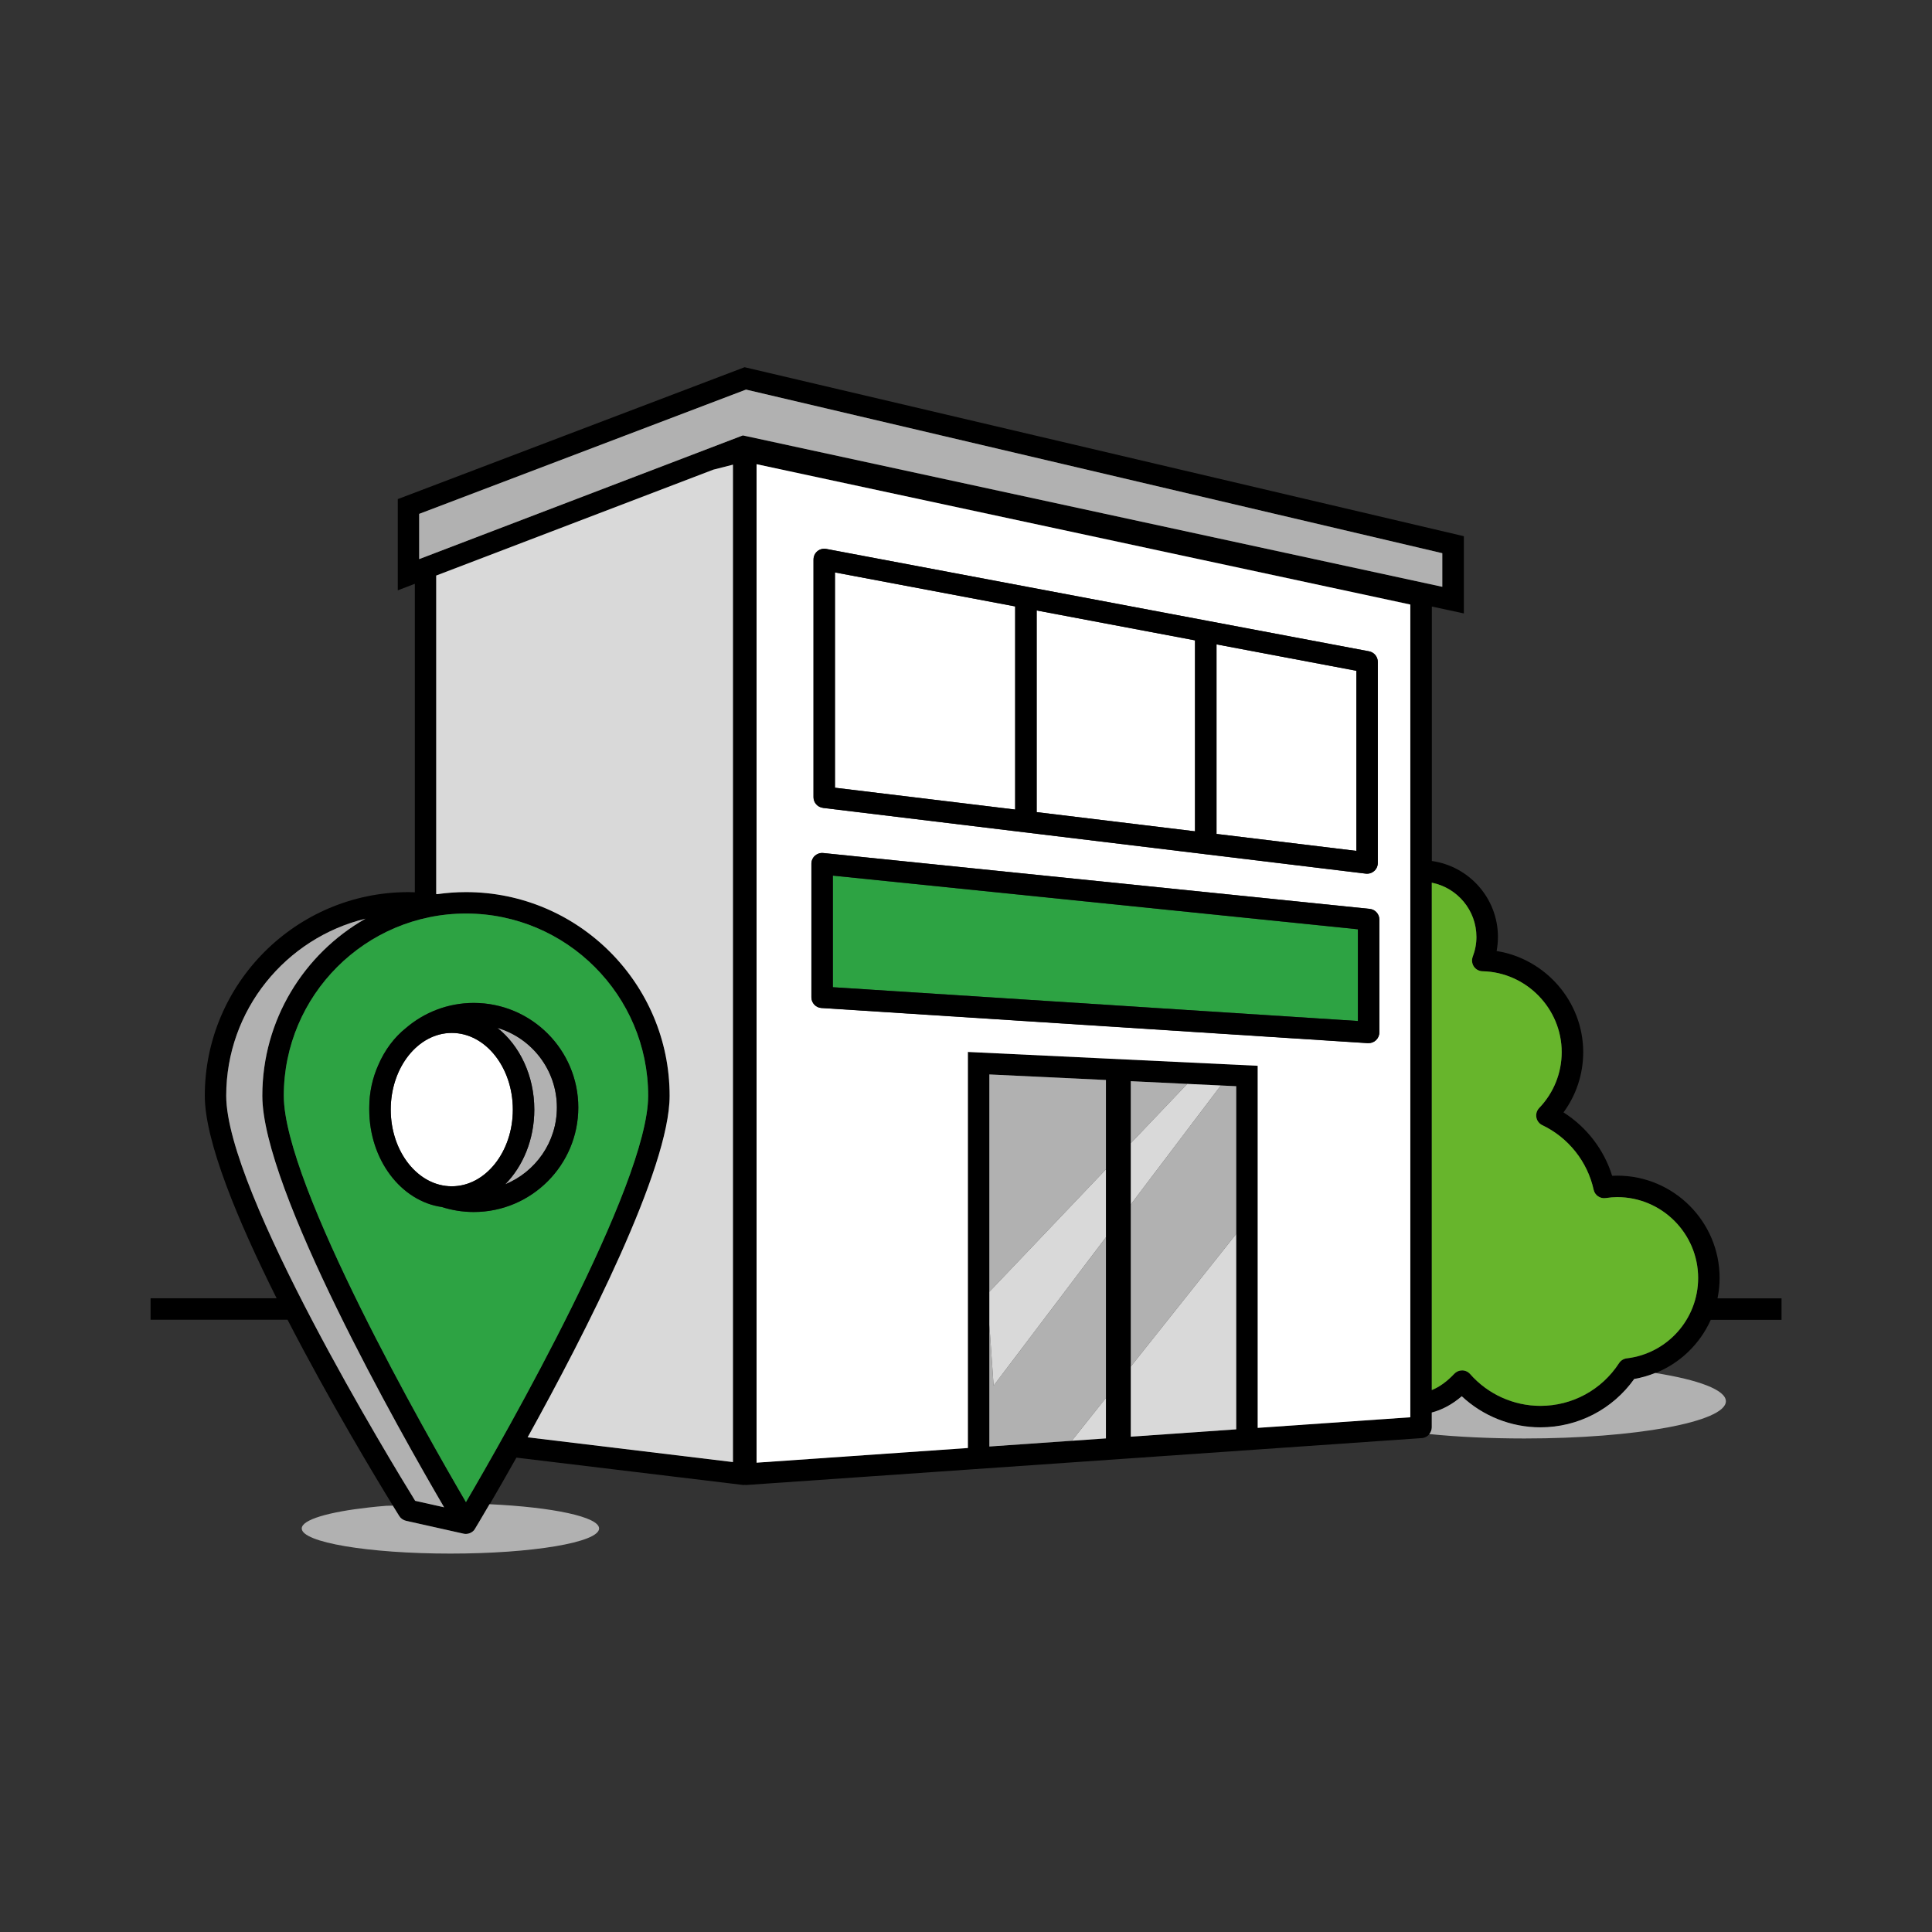 <?xml version="1.0" encoding="UTF-8"?>
<svg xmlns="http://www.w3.org/2000/svg" id="Warstwa_1" data-name="Warstwa 1" viewBox="0 0 450 450">
  <rect x="0" y="0" width="450" height="450" fill="#333333" stroke="none"/>
  <defs>
    <style>
      .cls-1 {
        fill: #d9d9d9;
      }

      .cls-2 {
        fill: #fff;
      }

      .cls-3 {
        fill: #b1b1b1;
      }

      .cls-4 {
        fill: #67b52c;
      }

      .cls-5 {
        fill: #2da343;
      }
    </style>
  </defs>
  <path d="M400.05,302.38c.31-1.52.48-3.09.48-4.7,0-13.15-10.7-23.85-23.85-23.85-.39,0-.78.01-1.18.04-1.89-6.09-5.95-11.37-11.33-14.77,2.98-4.06,4.59-8.95,4.59-14.04,0-11.79-8.79-21.75-20.17-23.55.2-1.08.31-2.17.31-3.27,0-9.02-6.71-16.48-15.4-17.7v-59.27l7.46,1.61v-17.99l-167.53-39.36-80.78,30.72v21.25l3.97-1.52v71.85c-.49-.02-.98-.04-1.48-.04-26.16,0-47.44,21.28-47.44,47.44,0,10.62,7.69,29.09,16.73,47.16h-29.36v5h31.9c9.87,19.13,20.61,36.91,24.54,43.31.8,1.31,1.33,2.15,1.5,2.42.35.57.92.97,1.57,1.11l13.41,3c.18.04.36.06.55.06.2,0,.39-.03.58-.08.04,0,.07-.02.11-.03.18-.05.35-.12.51-.21.03-.02.06-.04.09-.06.06-.04.13-.07.19-.11.06-.04.1-.1.16-.14.05-.05.11-.09.16-.14.1-.11.2-.23.28-.35.02-.03.05-.06.07-.09.28-.46,1.5-2.5,3.37-5.7,1.64-2.81,3.78-6.52,6.22-10.87l52.66,6.35c.1.01.2.02.3.02.08,0,.17-.01.25-.02.08,0,.16.02.24.02.06,0,.12,0,.17,0l157.27-10.92c.71-.05,1.33-.4,1.75-.91.36-.43.58-.98.58-1.59v-3.43c2.42-.63,4.78-1.9,6.99-3.79,4.95,4.63,11.5,7.24,18.33,7.24,8.73,0,16.81-4.19,21.85-11.27,1.71-.29,3.33-.77,4.89-1.39,5.78-2.31,10.4-6.8,12.91-12.41h16.48v-5h-14.88ZM378.91,316.39c-.74.09-1.4.5-1.8,1.12-4.05,6.23-10.9,9.95-18.31,9.95-6.26,0-12.23-2.7-16.38-7.41-.46-.53-1.13-.84-1.83-.85h-.04c-.69,0-1.35.28-1.82.79-1.71,1.81-3.46,3.07-5.24,3.79v-118.18c5.92,1.17,10.4,6.39,10.4,12.65,0,1.56-.29,3.1-.86,4.59-.29.76-.19,1.61.26,2.29.45.67,1.21,1.09,2.02,1.1,10.17.22,18.44,8.67,18.44,18.83,0,4.87-1.87,9.5-5.25,13.03-.56.58-.8,1.39-.65,2.18.14.79.66,1.46,1.38,1.81,6.06,2.88,10.53,8.5,11.96,15.04.28,1.28,1.5,2.13,2.8,1.94,1.03-.15,1.89-.22,2.69-.22,10.39,0,18.85,8.46,18.85,18.85,0,9.54-7.14,17.58-16.62,18.71ZM96.7,349.57c-5.11-8.27-44.01-71.98-44.01-94.35,0-19.96,13.85-36.73,32.44-41.24-14.34,8.17-24.03,23.59-24.03,41.24,0,21.72,32.22,78.54,42.34,95.86l-6.74-1.51ZM108.53,349.87c-8.9-15.2-42.43-73.86-42.43-94.65,0-23.4,19.04-42.44,42.43-42.44s42.44,19.04,42.44,42.44c0,20.78-33.54,79.45-42.44,94.65ZM155.97,255.22c0-26.16-21.28-47.44-47.44-47.44-2.28,0-4.51.17-6.7.48-.08-.01-.15-.02-.23-.03v-74.18l64.54-24.66,4.58-1.17v232.31l-47.82-5.77c13.43-24.25,33.07-62.6,33.07-79.55ZM335.94,128.85v7.83l-162.19-35.1-.73-.16-75.39,28.81v-10.53l76.13-28.95,162.18,38.1ZM230.44,308.56v-58.3l27.15,1.3v83.48l-7.94.55-19.21,1.33v-28.36ZM287.94,253v79.92l-24.56,1.71v-82.8l13.15.63,7.83.37,3.58.17ZM292.94,248.23l-34.56-1.65h0l-32.94-1.57v92.25l-49.22,3.42V108.11l152.27,32.69v189.3l-35.55,2.47v-84.34Z"></path>
  <path class="cls-3" d="M358.8,332.45c-6.83,0-13.38-2.61-18.33-7.24-2.21,1.9-4.57,3.16-6.99,3.79v3.43c0,.6-.22,1.15-.58,1.59,6.6.66,14.15,1.03,22.17,1.03,25.92,0,46.92-3.88,46.92-8.67,0-2.64-6.39-5-16.46-6.59-1.56.62-3.18,1.11-4.89,1.39-5.04,7.08-13.12,11.27-21.85,11.27Z"></path>
  <path class="cls-4" d="M395.53,297.68c0-10.39-8.46-18.85-18.85-18.85-.81,0-1.67.07-2.69.22-1.3.19-2.52-.66-2.8-1.94-1.43-6.54-5.9-12.16-11.96-15.04-.72-.34-1.24-1.02-1.38-1.81-.14-.79.1-1.6.65-2.18,3.39-3.53,5.25-8.16,5.25-13.03,0-10.16-8.27-18.61-18.44-18.83-.81-.02-1.57-.43-2.02-1.1-.45-.68-.55-1.53-.26-2.29.57-1.49.86-3.04.86-4.59,0-6.26-4.48-11.48-10.4-12.65v118.18c1.78-.72,3.53-1.98,5.24-3.79.47-.5,1.13-.79,1.82-.79h.04c.7.01,1.37.32,1.83.85,4.15,4.71,10.12,7.41,16.38,7.41,7.41,0,14.26-3.72,18.31-9.95.4-.62,1.06-1.03,1.8-1.12,9.47-1.12,16.62-9.16,16.62-18.71Z"></path>
  <path class="cls-1" d="M170.72,108.23l-4.58,1.17-64.54,24.66v74.18c.08.01.15.02.23.03,2.19-.31,4.43-.48,6.7-.48,26.16,0,47.44,21.28,47.44,47.44,0,16.96-19.64,55.31-33.07,79.55l47.82,5.77V108.23Z"></path>
  <polygon class="cls-3" points="97.63 130.23 173.02 101.42 173.75 101.57 335.94 136.68 335.94 128.85 173.76 90.74 97.63 119.69 97.63 130.23"></polygon>
  <path class="cls-3" d="M110.6,356.16c-.08.12-.17.24-.28.35-.05.05-.1.1-.16.14-.05.05-.1.1-.16.14-.06.04-.12.08-.19.11-.03.02-.06.04-.09.06-.16.09-.33.16-.51.21-.04,0-.07.02-.11.03-.19.04-.38.08-.58.08-.18,0-.37-.02-.55-.06l-13.41-3c-.65-.15-1.22-.55-1.57-1.11-.17-.27-.69-1.11-1.5-2.42l-1.54.04s0,0-.01,0c-1.4.11-2.76.24-4.05.39-9.4,1.05-15.61,2.85-15.61,4.89,0,3.23,15.51,5.85,34.63,5.85s34.63-2.62,34.63-5.85c0-2.7-10.82-4.97-25.53-5.65-1.87,3.2-3.09,5.24-3.37,5.7-.02.03-.05.06-.07.09Z"></path>
  <path class="cls-3" d="M61.1,255.22c0-17.65,9.7-33.07,24.03-41.24-18.59,4.51-32.44,21.28-32.44,41.24,0,22.37,38.9,86.08,44.01,94.35l6.74,1.51c-10.13-17.32-42.34-74.14-42.34-95.86Z"></path>
  <path class="cls-5" d="M150.97,255.22c0-23.4-19.04-42.44-42.44-42.44s-42.43,19.04-42.43,42.44c0,20.79,33.54,79.45,42.43,94.65,8.9-15.2,42.44-73.86,42.44-94.65ZM86.01,257.95c0-3.52.76-6.86,2.1-9.88,1.5-3.49,3.74-6.47,6.46-8.64,4.25-3.63,9.76-5.83,15.78-5.83,13.43,0,24.35,10.92,24.35,24.35s-10.92,24.35-24.35,24.35c-2.59,0-5.08-.41-7.42-1.16-9.52-1.35-16.92-11.01-16.92-22.69,0-.09,0-.18,0-.27,0-.08,0-.15,0-.23Z"></path>
  <path class="cls-3" d="M115.85,239.41c5.18,4.1,8.6,11.1,8.6,19.04,0,6.97-2.64,13.21-6.79,17.41,7.06-2.89,12.05-9.82,12.05-17.91,0-8.76-5.86-16.17-13.86-18.54Z"></path>
  <path class="cls-2" d="M105.23,276.31c7.84,0,14.22-8.01,14.22-17.86s-6.38-17.86-14.22-17.86-14.22,8.01-14.22,17.86,6.38,17.86,14.22,17.86Z"></path>
  <path d="M102.93,281.14c2.34.75,4.84,1.16,7.42,1.16,13.43,0,24.35-10.92,24.35-24.35s-10.92-24.35-24.35-24.35c-6.02,0-11.53,2.2-15.78,5.83-2.73,2.17-4.96,5.14-6.46,8.64-1.35,3.02-2.1,6.37-2.1,9.88,0,.08,0,.15,0,.23,0,.09,0,.18,0,.27,0,11.68,7.41,21.34,16.92,22.69ZM105.23,240.59c7.84,0,14.22,8.01,14.22,17.86s-6.38,17.86-14.22,17.86-14.22-8.01-14.22-17.86,6.38-17.86,14.22-17.86ZM117.66,275.86c4.15-4.2,6.79-10.44,6.79-17.41,0-7.94-3.42-14.94-8.6-19.04,8,2.37,13.86,9.78,13.86,18.54,0,8.09-4.99,15.02-12.05,17.91Z"></path>
  <polygon class="cls-2" points="236.45 141.24 194.48 133.33 194.48 183.47 236.45 188.56 236.45 141.24"></polygon>
  <polygon class="cls-2" points="315.93 156.24 283.35 150.09 283.35 194.24 315.93 198.19 315.93 156.24"></polygon>
  <polygon class="cls-2" points="278.34 149.15 241.46 142.19 241.46 189.16 278.34 193.63 278.34 149.15"></polygon>
  <path class="cls-2" d="M328.49,330.11v-189.3l-152.27-32.69v232.57l49.22-3.42v-92.25l32.94,1.57h0l34.56,1.65v84.34l35.55-2.47ZM189.48,130.31c0-.74.33-1.45.9-1.92s1.33-.67,2.06-.53l46.97,8.86s0,0,0,0h0l41.88,7.9s0,0,0,0,0,0,0,0l37.58,7.09c1.18.22,2.04,1.25,2.04,2.46v46.84c0,.72-.31,1.4-.84,1.87-.46.41-1.05.63-1.66.63-.1,0-.2,0-.3-.02l-37.58-4.55s0,0,0,0c0,0,0,0,0,0l-41.88-5.07s0,0,0,0c0,0,0,0-.01,0l-46.97-5.69c-1.25-.15-2.2-1.22-2.2-2.48v-55.37ZM191.33,234.78c-1.32-.08-2.34-1.18-2.34-2.5v-31.11c0-.71.3-1.38.82-1.86.53-.47,1.22-.7,1.93-.63l127.29,13.01c1.28.13,2.25,1.21,2.25,2.49v26.28c0,.69-.29,1.35-.79,1.82-.46.44-1.08.68-1.71.68-.05,0-.11,0-.16,0l-127.29-8.19Z"></path>
  <polygon class="cls-5" points="316.28 237.81 316.28 216.45 193.99 203.95 193.99 229.94 316.28 237.81"></polygon>
  <path d="M318.62,242.97c.05,0,.11,0,.16,0,.63,0,1.25-.24,1.71-.68.5-.47.79-1.13.79-1.82v-26.28c0-1.28-.97-2.36-2.25-2.49l-127.29-13.01c-.71-.07-1.4.16-1.93.63-.52.47-.82,1.15-.82,1.86v31.11c0,1.32,1.02,2.41,2.34,2.5l127.29,8.19ZM193.99,203.95l122.29,12.5v21.36l-122.29-7.87v-25.99Z"></path>
  <path d="M191.68,188.17l46.97,5.69s0,0,.01,0c0,0,0,0,0,0l41.88,5.07s0,0,0,0c0,0,0,0,0,0l37.58,4.55c.1.01.2.02.3.02.61,0,1.2-.22,1.66-.63.54-.47.84-1.16.84-1.87v-46.84c0-1.2-.86-2.23-2.04-2.46l-37.58-7.09s0,0,0,0,0,0,0,0l-41.88-7.9h0s0,0,0,0l-46.97-8.86c-.73-.13-1.49.06-2.06.53s-.9,1.18-.9,1.92v55.37c0,1.26.94,2.33,2.2,2.48ZM283.35,150.09l32.58,6.15v41.95l-32.58-3.95v-44.15ZM241.46,142.19l36.88,6.96v44.48l-36.88-4.47v-46.97ZM194.48,133.33l41.97,7.92v47.31l-41.97-5.08v-50.14Z"></path>
  <polygon class="cls-3" points="257.59 325.59 257.59 288.19 231.43 322.75 230.44 308.56 230.44 336.92 249.65 335.58 257.59 325.59"></polygon>
  <polygon class="cls-3" points="257.59 251.55 230.44 250.26 230.44 300.88 257.59 272.36 257.59 251.55"></polygon>
  <polygon class="cls-3" points="263.38 318.3 287.94 287.4 287.94 253 284.36 252.83 263.38 280.54 263.38 318.3"></polygon>
  <polygon class="cls-3" points="263.38 251.83 263.38 266.27 276.53 252.46 263.38 251.83"></polygon>
  <polygon class="cls-1" points="257.59 288.19 257.59 272.36 230.44 300.88 230.44 308.56 231.43 322.75 257.59 288.19"></polygon>
  <polygon class="cls-1" points="263.38 266.27 263.38 280.54 284.36 252.83 276.53 252.46 263.38 266.27"></polygon>
  <polygon class="cls-1" points="257.59 335.03 257.59 325.59 249.65 335.58 257.59 335.03"></polygon>
  <polygon class="cls-1" points="263.38 318.3 263.38 334.63 287.94 332.92 287.94 287.4 263.38 318.3"></polygon>
</svg>
